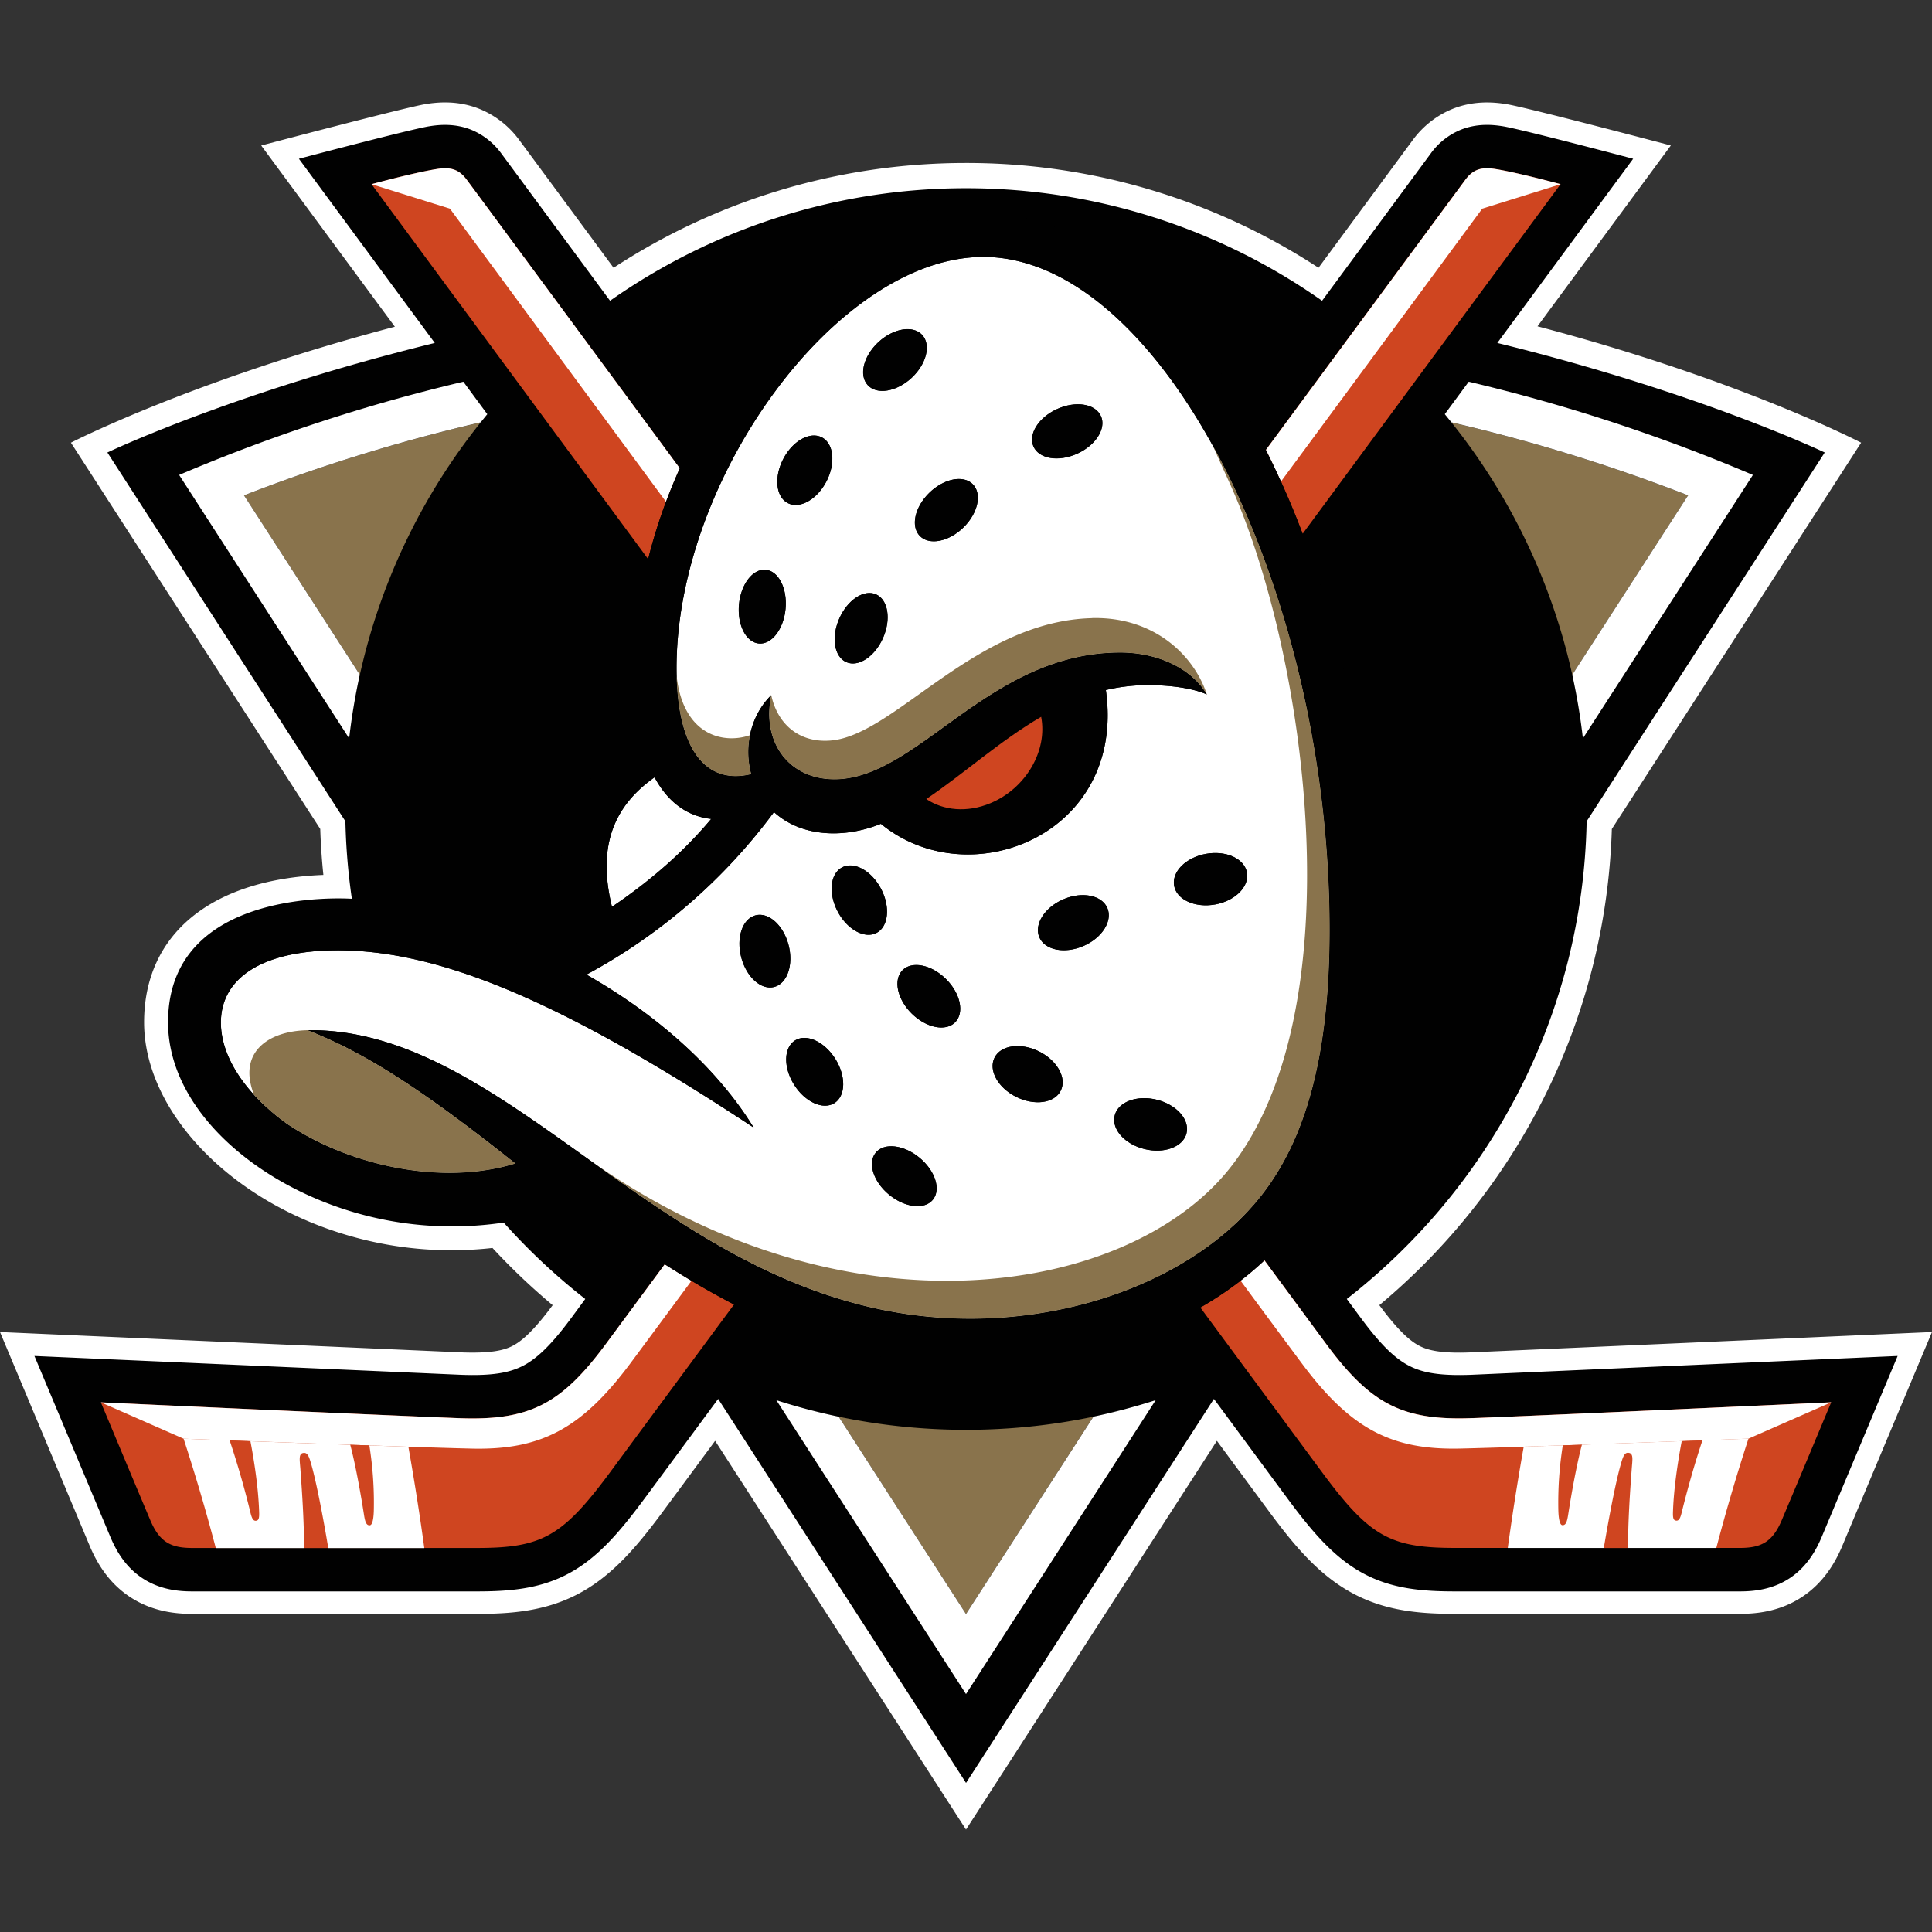<svg xmlns="http://www.w3.org/2000/svg" fill="none" viewBox="0 0 500 500">
 <rect x="0" y="0" width="500" height="500" fill="#333333" stroke="none"/>
 <path fill="#fff" d="M380.5 350c-7.52.3-10.79-.55-12.84-1.53-2.26-1.09-5.32-3.44-10.69-10.69 35.55-29.66 58.65-73.78 60.17-123.24l64.52-99.97S450.48 98.3 397.9 84.45l34.51-46.8s-37.11-9.82-42.52-10.7c-3.09-.5-8.37-1.04-14.04 1.26a24 24 0 0 0-10.29 8.12L341.23 69.3A166.3 166.3 0 0 0 250 42.18c-33.62 0-64.96 9.97-91.21 27.12q-12.16-16.5-24.34-32.97a24 24 0 0 0-10.29-8.12c-5.67-2.3-10.93-1.77-14.03-1.27-5.42.9-42.53 10.72-42.53 10.72l34.59 46.9c-52.44 13.82-83.84 30.01-83.84 30.01l64.53 99.97q.2 5.99.81 11.89c-29.06 1.13-46.4 15.35-46.4 38.14 0 22.8 22.08 46.53 53.69 55.41a95 95 0 0 0 36.47 2.99 168 168 0 0 0 15.58 14.81c-5.36 7.24-8.43 9.6-10.69 10.69-2.05.98-5.3 1.81-12.84 1.53L0 344.73l23.24 55.4c1.82 4.3 4.82 9.47 10.37 13.14 5.79 3.83 11.87 4.4 16.1 4.4h73.66c8.43 0 17.16-.58 25.6-4.83 9.24-4.65 15.82-12.56 22.3-21.26 1.8-2.42 6.63-8.98 13.8-18.69L250 473.49l64.93-100.6 13.8 18.69c6.47 8.7 13.04 16.6 22.3 21.26 8.45 4.25 17.17 4.82 25.6 4.82h73.66c4.24 0 10.31-.56 16.1-4.39 5.55-3.67 8.55-8.83 10.37-13.14l23.24-55.4z"/>
 <path fill="#010101" d="M380.71 355.8c-7.95.3-12.3-.52-15.57-2.1-3.54-1.7-7.29-4.96-12.85-12.47l-3.74-5.05c36.99-28.81 61.1-73.43 62.07-123.62l61.62-95.45s-32.34-15.49-84.74-28.35l35.16-47.67s-28.67-7.59-33.7-8.41c-2.71-.44-6.72-.79-10.94.91a18 18 0 0 0-7.8 6.21l-28.07 38.04a160 160 0 0 0-92.14-29.13 160 160 0 0 0-92.13 29.13L129.8 39.8a18.3 18.3 0 0 0-7.8-6.2c-4.21-1.7-8.23-1.36-10.92-.92-5.05.82-33.72 8.41-33.72 8.41l35.16 47.67c-52.4 12.86-84.73 28.35-84.73 28.35l61.6 95.45q.22 10.07 1.67 20.04c-1.21-.05-47.57-3.14-47.57 31.97 0 22.25 22.43 41.96 49.18 49.47a90 90 0 0 0 37.68 2.36 163 163 0 0 0 21.11 19.78l-3.72 5.05c-5.56 7.51-9.32 10.78-12.85 12.47-3.28 1.58-7.63 2.4-15.58 2.1l-110.4-4.87 19.7 46.94c1.6 3.75 4 7.76 8.23 10.55 4.4 2.91 9.13 3.43 12.88 3.43h73.67c8.22 0 15.8-.6 22.98-4.22 7.9-3.97 13.8-10.86 20.23-19.53 2.24-3.01 9.13-12.33 19.26-26.06l64.15 99.38 64.15-99.38 19.26 26.06c6.45 8.69 12.33 15.56 20.23 19.53 7.19 3.62 14.76 4.22 22.99 4.22h73.66c3.76 0 8.49-.52 12.89-3.43 4.22-2.8 6.63-6.8 8.22-10.55l19.7-46.94z"/>
 <path fill="#89734C" d="M375.63 109.31a450 450 0 0 1 61.25 18.9l-29.98 46.43a160 160 0 0 0-31.27-65.33M250 370.04c-11.07 0-22.12-1.14-32.96-3.4L250 417.71l32.97-51.07a161 161 0 0 1-32.97 3.4M124.4 109.31a450 450 0 0 0-61.25 18.9l29.98 46.43a160 160 0 0 1 31.27-65.33"/>
 <path fill="#fff" d="M380.1 98.79a454 454 0 0 1 73.55 24.13l-44 68.17a162 162 0 0 0-2.75-16.46l29.98-46.43a450 450 0 0 0-61.25-18.9l-1.72-2.11zm-97.12 267.85L250 417.71l-32.96-51.07a158 158 0 0 1-16.12-4.27L250 438.42l49.09-76.06q-7.96 2.55-16.14 4.28zM93.12 174.63 63.15 128.2a450 450 0 0 1 61.25-18.9l1.71-2.11-6.2-8.4a454 454 0 0 0-73.55 24.13l44 68.17q.96-8.3 2.75-16.46z"/>
 <path fill="#CF4520" d="M327.61 116.42c29.44-39.88 50.95-69.04 51.62-69.92 2.12-2.86 4.4-3.32 7.9-2.75 4.18.68 11.66 2.54 16.75 3.9l-66.75 90.48a227 227 0 0 0-9.52-21.7m-151.68 4.78L120.8 46.5c-2.13-2.86-4.4-3.32-7.91-2.74-4.18.67-11.65 2.53-16.74 3.9l71.59 97.04a140 140 0 0 1 8.19-23.51M381.13 367c-18.08.7-26.33-3.55-37.86-19.12l-16.04-21.72a88 88 0 0 1-16.6 12.2c16.87 22.84 28.67 38.82 31.8 43.03 12.13 16.35 17.48 19.21 34.2 19.21h73.67c5.55 0 8.44-1.59 10.8-7.14s12.82-30.56 12.82-30.56-70.98 3.28-92.77 4.1zm-209.08-39.83-15.31 20.72c-11.53 15.56-19.78 19.8-37.87 19.13-21.78-.83-92.77-4.1-92.77-4.1s10.46 25 12.82 30.56c2.37 5.56 5.25 7.13 10.8 7.13h73.67c16.71 0 22.06-2.86 34.21-19.2l32.38-43.83a224 224 0 0 1-17.93-10.41"/>
 <path fill="#fff" d="m116.44 54-20.29-6.33c5.09-1.37 12.56-3.23 16.74-3.9 3.51-.58 5.78-.12 7.9 2.75.7.9 23.91 32.37 55.14 74.68a145 145 0 0 0-3.57 8.66zm215.08 70.62C361.63 83.82 383.6 54 383.6 54l20.29-6.33c-5.1-1.37-12.57-3.23-16.74-3.9-3.51-.58-5.79-.12-7.91 2.75l-51.62 69.92q2.02 4 3.91 8.2zM172.05 327.18l-15.31 20.72c-11.53 15.56-19.78 19.8-37.87 19.13-21.76-.83-92.67-4.09-92.77-4.1l21.42 9.41s57.68 2.17 74.58 2.56c17.7.4 28.22-5 40.79-21.73 1.55-2.07 7.32-9.88 16.07-21.71a250 250 0 0 1-6.91-4.28m209.09 39.83c-18.09.7-26.34-3.55-37.87-19.12l-16.04-21.72a86 86 0 0 1-6.18 5.26 5653 5653 0 0 0 16.09 21.72c12.55 16.74 23.07 22.14 40.79 21.74 16.9-.39 74.57-2.56 74.57-2.56l21.43-9.41c-.1 0-71 3.27-92.78 4.1z"/>
 <path fill="#CF4520" d="M422.29 380.15c-.53 7.11-.92 13.27-.98 20.47h-6.26c.68-4.05 2.75-15.98 4.45-21.85.57-1.96.95-2.96 2.07-2.74 1.2.2.88 1.8.7 4.12zm-17.97 14.58c.92.07 1.23-.9 1.5-2.67 1.9-12.26 3.57-18.13 3.57-18.13l-.06-.03-4.88.16a93 93 0 0 0-1.16 17.03c.08 2.27.42 3.57 1.02 3.64zm28.64-3.3c-.05 1.6.2 2.03.78 2.12.65.1 1.06-.4 1.44-1.91a223 223 0 0 1 5.42-18.86l-5.37.2c-.78 4.1-2.08 11.8-2.27 18.46m-342.32-17.5s1.65 5.87 3.56 18.13c.27 1.76.59 2.74 1.5 2.67.6-.06.95-1.37 1.03-3.64a93 93 0 0 0-1.17-17.03l-4.87-.16zm-24.35 19.62c.57-.09.82-.53.77-2.11-.18-6.65-1.47-14.35-2.26-18.46l-5.38-.2c.62 1.76 2.94 8.76 5.43 18.86.38 1.51.79 2 1.44 1.91m14.22-14.78c-.57-1.96-.95-2.96-2.07-2.74-1.19.2-.88 1.8-.7 4.12.52 7.11.91 13.27.97 20.47h6.27c-.68-4.05-2.75-15.98-4.45-21.85z"/>
 <path fill="#fff" d="M105.69 374.42c.88 5 2.6 15 4.12 26.22H84.96c-.67-4.05-2.75-15.99-4.45-21.85-.57-1.96-.95-2.96-2.07-2.75-1.19.21-.88 1.8-.7 4.13.52 7.1.91 13.27.97 20.47H55.85a506 506 0 0 0-8.34-28.31h.04s4.74.2 11.89.46a229 229 0 0 1 5.42 18.86c.38 1.51.79 2.01 1.44 1.91.57-.08.82-.52.77-2.1-.18-6.66-1.47-14.36-2.26-18.47l25.9.93-.06.02s1.65 5.87 3.56 18.14c.28 1.76.59 2.73 1.5 2.66.6-.05.95-1.36 1.03-3.64a94 94 0 0 0-1.15-17.02zm346.8-2.1-11.89.44c-.61 1.8-2.95 8.8-5.43 18.87-.37 1.5-.78 2-1.43 1.9-.58-.08-.83-.52-.78-2.1.19-6.65 1.48-14.35 2.27-18.47-7.63.28-16.9.62-25.9.93l.06.03s-1.65 5.87-3.56 18.13c-.28 1.76-.6 2.74-1.5 2.66-.6-.05-.95-1.36-1.03-3.63a94 94 0 0 1 1.15-17.03c-3.5.13-6.91.24-10.11.34-.9 5.01-2.6 15.01-4.13 26.22h24.85c.68-4.05 2.75-15.98 4.45-21.85.58-1.96.95-2.96 2.08-2.75 1.19.22.87 1.8.7 4.13-.53 7.11-.92 13.27-.98 20.47h22.87a507 507 0 0 1 8.33-28.3h-.03zM254.46 66.5c-37.57 0-79.37 57.02-79.37 106.4 0 20.47 7.2 30.4 19.32 27.44-1.91-7.1-.19-15.13 5.19-20.42-2.64 12.56 5.01 22.34 17.43 21.74 21.15-1.03 39.35-32.78 72.9-32.78 9.67 0 18.48 4.12 22.4 10.85-.03 0-4.65-2.42-15.34-2.42-3.78 0-7.35.47-10.79 1.27 5.29 37.41-35.27 53.48-58.22 34.62a33 33 0 0 1-12.18 2.47c-6.66 0-11.83-2.17-15.49-5.5a147 147 0 0 1-48.53 42.07c18.46 10.45 34.04 24.48 43.27 39.58-50.24-33.17-81.69-45.87-107.64-45.87-19.37 0-30.24 7.08-30.24 18.7 0 9.2 6.8 18.84 17.2 26.27 15.96 10.69 39.87 16.09 59 10.19-24.18-19.27-39.16-28.82-53.8-34.5 55.2-.71 95.22 74.67 171.52 74.67 30.91 0 60.2-12.37 75.52-32.1 12.03-15.47 17.48-37.83 17.48-68.62 0-88.56-43.63-174.07-89.63-174.07zm-51.16 91.06c-.49 5.26-3.59 9.29-6.91 8.97-3.33-.3-5.63-4.82-5.14-10.1.49-5.26 3.59-9.27 6.91-8.97 3.33.31 5.63 4.82 5.14 10.1m10.57-32.97c-2.43 4.68-6.9 7.2-10 5.6-3.08-1.6-3.6-6.7-1.17-11.4s6.91-7.2 10-5.6 3.61 6.7 1.18 11.4m14.67 40.48c-2.13 4.85-6.38 7.66-9.51 6.29-3.14-1.38-3.96-6.41-1.84-11.25s6.37-7.66 9.51-6.29 3.95 6.41 1.84 11.25m-3.95-65.4c-2.37-2.56-1.14-7.53 2.75-11.13 3.88-3.59 8.95-4.42 11.31-1.88 2.36 2.57 1.14 7.54-2.75 11.14-3.89 3.59-8.95 4.43-11.31 1.88m24.71 36.85c-3.79 3.7-8.83 4.66-11.25 2.18-2.43-2.49-1.33-7.5 2.47-11.19s8.83-4.66 11.25-2.17c2.43 2.48 1.32 7.5-2.47 11.18m29.51-19.12c-4.81 2.19-9.88 1.39-11.33-1.8-1.46-3.19 1.27-7.54 6.08-9.72 4.81-2.2 9.89-1.4 11.34 1.8 1.45 3.18-1.27 7.53-6.09 9.72m-78.43 138.01c-3.4.9-7.22-2.55-8.56-7.66-1.33-5.11.33-9.97 3.7-10.86 3.4-.89 7.22 2.55 8.55 7.66s-.32 9.98-3.7 10.86m15.56 30.06c-2.94 1.85-7.62-.28-10.43-4.76s-2.71-9.6.24-11.45c2.94-1.85 7.61.29 10.43 4.76 2.8 4.48 2.7 9.6-.24 11.45m.86-49.57c-2.46-4.67-1.96-9.78 1.13-11.42s7.6.84 10.07 5.51c2.46 4.67 1.96 9.79-1.12 11.42-3.1 1.64-7.6-.83-10.08-5.5m24.61 74.58c-2.17 2.64-7.25 2.05-11.32-1.32-4.08-3.36-5.62-8.24-3.44-10.87 2.17-2.64 7.25-2.06 11.32 1.32 4.08 3.36 5.62 8.24 3.44 10.87m5.78-45.93c-2.44 2.47-7.48 1.46-11.24-2.26s-4.82-8.74-2.39-11.21 7.48-1.47 11.24 2.26c3.76 3.71 4.82 8.73 2.39 11.21m27.33 17.69c-1.6 3.25-6.76 3.98-11.5 1.63s-7.26-6.88-5.64-10.15c1.6-3.25 6.76-3.98 11.5-1.63s7.26 6.88 5.64 10.15m5.88-37.44c-4.85 2.1-9.95 1.1-11.4-2.22-1.44-3.33 1.32-7.74 6.18-9.84 4.84-2.1 9.94-1.1 11.4 2.22 1.43 3.33-1.33 7.74-6.18 9.84m26.68 48.46c-.87 3.53-5.73 5.36-10.87 4.1s-8.6-5.14-7.72-8.67c.86-3.53 5.74-5.37 10.86-4.1 5.14 1.26 8.6 5.13 7.72 8.67m7.4-59.2c-5.2.94-9.96-1.23-10.6-4.84-.65-3.62 3.03-7.32 8.23-8.25 5.2-.94 9.95 1.22 10.6 4.85.65 3.6-3.03 7.3-8.23 8.25m-156.1.6c-3.56-14.5-.37-25.5 11.03-33.5 3.43 6.38 8.41 10.08 14.66 10.76-7 8.38-15.53 15.9-25.68 22.75"/>
 <path fill="#010101" d="M253.88 55.1c-42.48 0-89.84 60.16-89.84 118.66q0 9.12 1.5 16.22c-17.86 11.23-24.28 29.74-18.29 51.57a217 217 0 0 1-8.04 4.34c-14.75-4.94-23.86-6.91-36.65-8.56-16.32-1.8-33.61-.13-44.27 7.48q-4.95 3.56-7.49 8.48a24.4 24.4 0 0 0-2.59 11.31c0 4.89 1.13 9.45 3.13 13.69 2.74 5.78 7.15 11 12.73 15.6 7.88 6.82 18.23 12.36 29.87 15.63 14.27 4.01 34.55 3.41 50.4-1.36q1.92 1.2 3.86 2.36c41.29 31.07 69.33 42.64 102.9 42.64 36.47 0 68.47-13.95 85.84-37.96 12.2-16.88 19.22-41.15 18.8-75.46-1.2-96.2-46.97-184.61-101.86-184.61zM169.4 201.15c3.43 6.38 8.41 10.08 14.66 10.76-7 8.38-15.53 15.9-25.68 22.75-3.56-14.52-.38-25.51 11.02-33.51m157.2 108.03c-15.31 19.72-44.6 32.1-75.52 32.1-76.3 0-116.31-75.4-171.51-74.68 14.63 5.68 29.6 15.23 53.8 34.5-19.13 5.9-43.05.5-59.02-10.19-10.37-7.43-17.19-17.07-17.19-26.27 0-11.62 10.87-18.7 30.24-18.7 16.87 0 36.05 5.37 61.19 18.21 13.56 6.93 28.85 16.03 46.45 27.65-9.23-15.08-24.81-29.12-43.28-39.58a147 147 0 0 0 48.54-42.06c3.66 3.34 8.81 5.5 15.49 5.5 4.22 0 8.26-.93 12.17-2.46 22.96 18.86 63.52 2.8 58.23-34.63a47 47 0 0 1 10.79-1.27c10.7 0 15.32 2.42 15.33 2.42-3.9-6.73-12.72-10.85-22.4-10.85-33.55 0-51.74 31.75-72.9 32.78-12.4.6-20.05-9.18-17.42-21.74-5.37 5.29-7.1 13.31-5.19 20.42-12.12 2.95-19.32-6.97-19.32-27.44 0-49.37 41.81-106.4 79.37-106.4 46 0 89.63 85.51 89.63 174.08 0 30.77-5.45 53.13-17.48 68.62z"/>
 <path fill="#CF4520" d="M256.29 207.88c-6.02 2.5-12.14 1.89-16.57-1.09 9.56-6.42 19-15.03 29.73-21.28 1.71 8.75-3.93 18.53-13.16 22.37"/>
 <path fill="#010101" d="M203.3 157.56c-.49 5.26-3.59 9.28-6.91 8.97s-5.63-4.82-5.14-10.1c.49-5.26 3.59-9.27 6.91-8.97 3.33.31 5.63 4.83 5.14 10.1m9.4-44.36c-3.09-1.6-7.56.9-10 5.6s-1.91 9.8 1.18 11.4 7.56-.9 10-5.6c2.43-4.69 1.9-9.8-1.18-11.4m25.94-26.52c-2.36-2.56-7.43-1.73-11.31 1.87s-5.12 8.58-2.76 11.14 7.43 1.73 11.32-1.87 5.11-8.58 2.75-11.14m-11.94 67.14c-3.14-1.37-7.39 1.45-9.51 6.29s-1.3 9.89 1.84 11.25c3.13 1.37 7.38-1.45 9.5-6.29s1.3-9.88-1.83-11.25m25.08-28.48c-2.43-2.49-7.47-1.51-11.25 2.17-3.8 3.69-4.9 8.7-2.48 11.19s7.46 1.51 11.25-2.17c3.79-3.7 4.9-8.7 2.47-11.2m33.13-17.67c-1.45-3.2-6.52-4-11.34-1.8-4.8 2.18-7.53 6.54-6.08 9.72s6.52 3.99 11.33 1.8 7.54-6.55 6.1-9.72M226.65 298.3c-2.18 2.64-.64 7.5 3.44 10.87s9.15 3.96 11.32 1.33c2.18-2.64.64-7.5-3.44-10.88-4.07-3.36-9.15-3.96-11.32-1.32m-20.9-29.04c-2.94 1.85-3.05 6.98-.24 11.45 2.81 4.48 7.48 6.62 10.43 4.77s3.05-6.98.24-11.45c-2.82-4.48-7.48-6.62-10.43-4.77m-10.22-32.37c-3.4.89-5.04 5.75-3.7 10.86 1.33 5.12 5.16 8.55 8.54 7.66 3.4-.88 5.04-5.75 3.7-10.86s-5.16-8.55-8.54-7.66m61.85 36.84c-1.62 3.25.9 7.8 5.64 10.14 4.74 2.36 9.9 1.62 11.5-1.63 1.62-3.25-.9-7.8-5.64-10.15s-9.9-1.61-11.5 1.64m31.1 14.97c-.87 3.52 2.6 7.41 7.72 8.67 5.13 1.27 10-.57 10.86-4.1.87-3.52-2.6-7.4-7.72-8.67-5.14-1.26-10 .57-10.86 4.1m-54.9-37.61c-2.44 2.47-1.38 7.49 2.38 11.21 3.76 3.71 8.79 4.73 11.24 2.26s1.38-7.48-2.39-11.2c-3.76-3.72-8.78-4.73-11.24-2.27m-15.65-26.61c-3.1 1.64-3.6 6.75-1.13 11.42 2.46 4.68 6.97 7.14 10.07 5.52 3.1-1.64 3.6-6.75 1.13-11.43-2.46-4.67-6.97-7.14-10.07-5.51m68.64 10.5c-1.43-3.32-6.55-4.33-11.4-2.23s-7.6 6.5-6.17 9.84c1.44 3.33 6.55 4.32 11.4 2.23s7.61-6.5 6.18-9.84m36.14-9.16c-.65-3.61-5.4-5.79-10.6-4.85s-8.88 4.62-8.24 8.25c.65 3.61 5.4 5.78 10.6 4.85s8.9-4.63 8.24-8.25"/>
 <path fill="#89734C" d="M74.38 290.92c15.96 10.69 39.87 16.09 59 10.19-24.2-19.27-39.17-28.82-53.8-34.5-10.7.24-18.04 6.1-13.83 16.74a56 56 0 0 0 8.61 7.57zm176.72 50.36c30.91 0 60.2-12.37 75.53-32.1 12.02-15.47 17.47-37.83 17.47-68.62 0-46.56-12.05-92.26-30.18-125.15q2.1 4.78 4.27 9.53c20.31 44.62 32.69 137.32-.34 177.92-26.56 32.63-99.05 44.28-165.23-2.61 27.74 19.8 58 41.03 98.48 41.03m31.44-181.3c-29.99.78-50.74 29.88-67.14 31.63-8.15.86-14.08-3.82-15.8-11.69-2.64 12.56 5.01 22.34 17.43 21.74 21.15-1.03 39.35-32.78 72.9-32.78 9.67 0 18.48 4.12 22.4 10.85-3.28-10.1-13.65-20.2-29.8-19.77zm-88.13 40.36c-11.71 2.85-18.82-6.3-19.3-25.36 1.73 15.4 12.14 17.65 18.98 15.29-.68 3.34-.57 6.78.32 10.07"/>
</svg>
